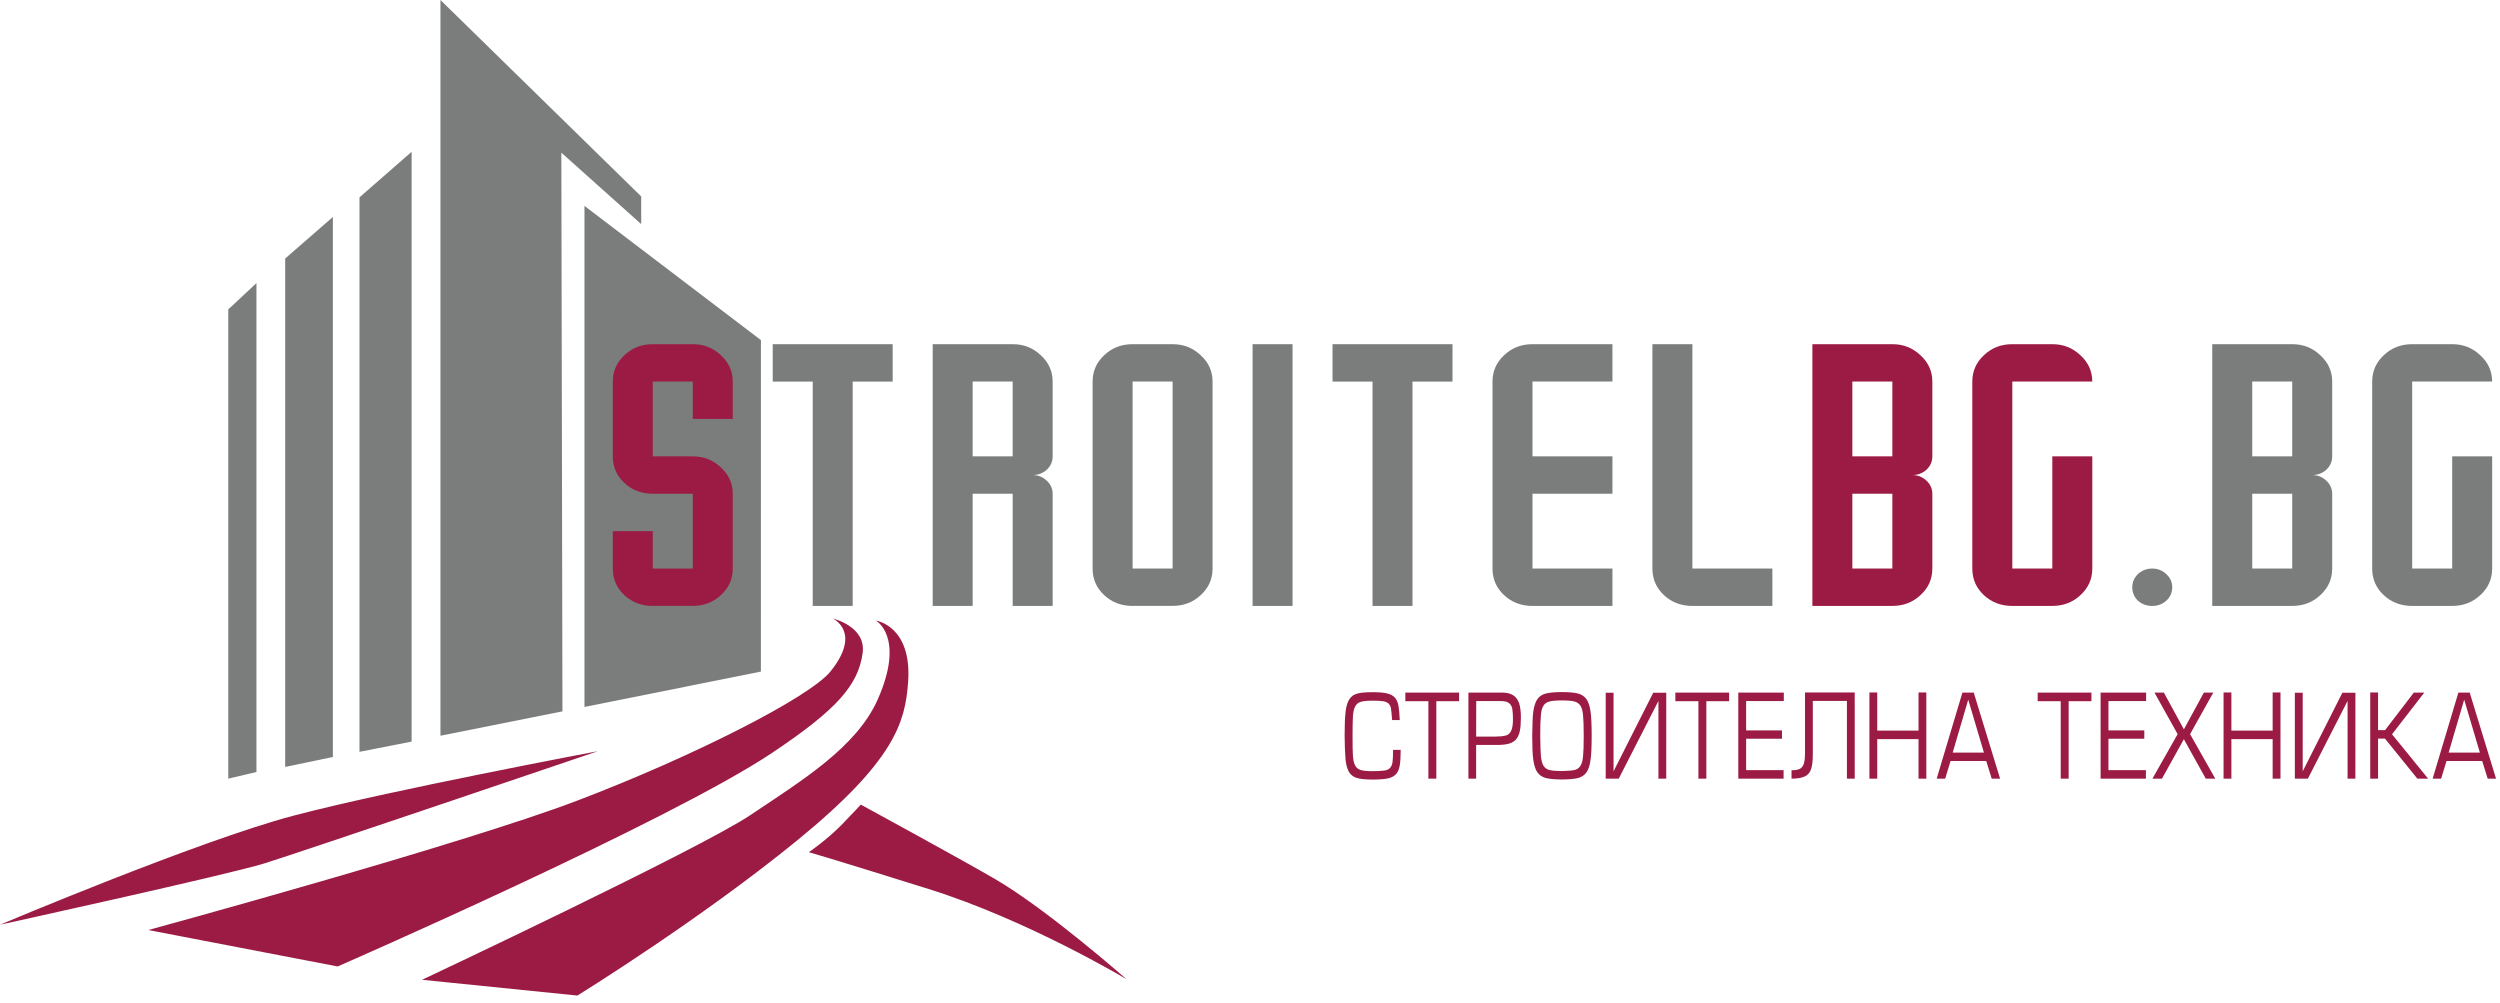 <?xml version="1.0" encoding="utf-8"?>
<!-- Generator: Adobe Illustrator 16.0.0, SVG Export Plug-In . SVG Version: 6.00 Build 0)  -->
<!DOCTYPE svg PUBLIC "-//W3C//DTD SVG 1.1//EN" "http://www.w3.org/Graphics/SVG/1.1/DTD/svg11.dtd">
<svg version="1.1" id="Layer_1" xmlns="http://www.w3.org/2000/svg" xmlns:xlink="http://www.w3.org/1999/xlink" x="0px" y="0px"
	 width="324px" height="130px" viewBox="0 0 324 130" enable-background="new 0 0 324 130" xml:space="preserve">
<path fill="#7B7D7D" d="M75.746,91.621l22.865-4.583l0.003-42.961L75.746,26.684V91.621z M72.894,92.193l-15.812,3.158V0
	l26.017,25.458v3.587L72.75,19.788L72.894,92.193z M46.59,97.436V25.574l6.756-5.902v76.438L46.59,97.436z M36.961,99.395V33.503
	l6.181-5.383v69.985L36.961,99.395z M29.586,100.912V40.095l3.65-3.408v63.364L29.586,100.912z"/>
<path fill="#9C1B45" d="M19.219,120.531c0,0,40.581-11.055,55.604-16.774c15.023-5.719,30.111-13.399,32.801-16.729
	c4.144-5.137,0.301-6.868,0.301-6.868s4.344,1.007,3.873,4.468c-0.567,4.163-3.325,7.325-11.727,12.939
	c-13.362,8.937-56.313,27.686-56.313,27.686L19.219,120.531z M54.698,126.98c0,0,35.992-16.947,42.54-21.338
	c6.766-4.537,13.775-8.812,16.518-14.998c3.593-8.117-0.243-10.219-0.243-10.219s4.724,0.663,4.176,8.016
	c-0.378,5.06-1.627,10.065-14.341,20.449c-12.714,10.383-28.521,20.135-28.521,20.135L54.698,126.98z M0,119.844
	c0,0,25.755-10.885,37.99-14.121c12.232-3.236,39.492-8.369,39.492-8.369S39,110.43,34.251,111.9
	C29.502,113.372,0,119.844,0,119.844z M104.832,110.443c0,0,2.338-1.609,4.203-3.51c1.479-1.513,2.526-2.656,2.526-2.656
	s12.452,6.779,17.325,9.602c6.803,3.941,17.112,13.03,17.112,13.03s-12.741-7.653-25.643-11.692
	C107.463,111.18,104.832,110.443,104.832,110.443z"/>
<path fill="#9C1B45" d="M84.6,78.529c-1.458,0-2.686-0.467-3.684-1.4s-1.498-2.082-1.498-3.445v-4.847H84.6v4.847h5.185V63.99H84.6
	c-1.458,0-2.686-0.467-3.684-1.401s-1.498-2.083-1.498-3.446V49.45c0-1.338,0.5-2.474,1.498-3.408
	c0.998-0.959,2.227-1.438,3.684-1.438h5.185c1.431,0,2.644,0.48,3.644,1.438c1.025,0.935,1.538,2.07,1.538,3.408v4.846h-5.182V49.45
	H84.6v9.693h5.185c1.431,0,2.644,0.48,3.644,1.439c1.025,0.934,1.538,2.07,1.538,3.408v9.693c0,1.36-0.513,2.512-1.538,3.443
	c-1,0.936-2.213,1.398-3.644,1.398H84.6V78.529z"/>
<path fill="#7B7D7D" d="M105.33,78.529V49.452h-5.185v-4.846h15.546v4.846h-5.181v29.077H105.33z M120.877,78.529V44.605h10.365
	c1.431,0,2.644,0.48,3.644,1.438c1.025,0.935,1.538,2.07,1.538,3.408v9.693c0,0.682-0.257,1.262-0.771,1.741
	c-0.513,0.455-1.118,0.682-1.82,0.682c0.702,0,1.309,0.24,1.82,0.72c0.515,0.48,0.771,1.048,0.771,1.704v14.538h-5.182V63.991
	h-5.185v14.538H120.877z M131.241,59.144v-9.693h-5.185v9.693H131.241z M146.787,78.529c-1.458,0-2.688-0.467-3.687-1.4
	c-1-0.934-1.498-2.082-1.498-3.445V49.451c0-1.338,0.498-2.474,1.498-3.408c0.998-0.959,2.229-1.438,3.687-1.438h5.182
	c1.429,0,2.644,0.48,3.642,1.438c1.027,0.935,1.538,2.07,1.538,3.408v24.232c0,1.36-0.512,2.512-1.538,3.443
	c-0.998,0.936-2.213,1.398-3.642,1.398h-5.182V78.529z M151.97,73.684V49.451h-5.182v24.232H151.97L151.97,73.684z M162.334,78.529
	V44.605h5.182v33.924H162.334z M177.879,78.529V49.452h-5.185v-4.846h15.55v4.846h-5.185v29.077H177.879z M198.61,78.529
	c-1.458,0-2.686-0.467-3.684-1.4c-1-0.934-1.498-2.082-1.498-3.445V49.451c0-1.338,0.498-2.474,1.498-3.408
	c0.998-0.959,2.227-1.438,3.684-1.438h10.363v4.846H198.61v9.693h10.363v4.846H198.61v9.693h10.363v4.846H198.61z M219.336,78.529
	c-1.458,0-2.688-0.467-3.687-1.4s-1.498-2.082-1.498-3.445V44.605h5.185v29.079h10.365v4.846H219.336L219.336,78.529z"/>
<path fill="#9C1B45" d="M234.885,78.529V44.605h10.365c1.431,0,2.644,0.48,3.644,1.438c1.025,0.935,1.538,2.07,1.538,3.408v9.693
	c0,0.682-0.257,1.262-0.769,1.741c-0.516,0.455-1.121,0.682-1.823,0.682c0.702,0,1.309,0.24,1.823,0.72
	c0.512,0.48,0.769,1.048,0.769,1.704v9.692c0,1.361-0.513,2.512-1.538,3.444c-1,0.937-2.213,1.399-3.644,1.399h-10.365V78.529z
	 M245.249,59.144v-9.693h-5.185v9.693H245.249z M245.249,73.684V63.99h-5.185v9.693H245.249L245.249,73.684z M260.795,78.529
	c-1.458,0-2.688-0.467-3.687-1.4c-1-0.934-1.498-2.082-1.498-3.445V49.451c0-1.338,0.498-2.474,1.498-3.408
	c0.998-0.959,2.229-1.438,3.687-1.438h5.182c1.429,0,2.646,0.48,3.645,1.438c1.024,0.935,1.538,2.07,1.538,3.408h-10.363v24.232
	h5.182V59.143h5.184v14.541c0,1.361-0.515,2.512-1.538,3.444c-0.998,0.935-2.214,1.399-3.645,1.399h-5.183L260.795,78.529
	L260.795,78.529z"/>
<path fill="#7B7D7D" d="M277.071,77.848c-0.482-0.479-0.729-1.06-0.729-1.742c0-0.652,0.244-1.223,0.729-1.703
	c0.516-0.479,1.137-0.719,1.863-0.719c0.7,0,1.311,0.239,1.821,0.719c0.513,0.48,0.769,1.05,0.769,1.703
	c0,0.685-0.256,1.266-0.769,1.742c-0.513,0.455-1.121,0.685-1.821,0.685C278.205,78.529,277.584,78.303,277.071,77.848z"/>
<path fill="#7B7D7D" d="M286.707,78.529V44.605h10.362c1.434,0,2.646,0.48,3.646,1.438c1.022,0.935,1.538,2.07,1.538,3.408v9.693
	c0,0.682-0.26,1.262-0.771,1.741c-0.513,0.455-1.121,0.682-1.823,0.682c0.702,0,1.312,0.24,1.823,0.72s0.771,1.048,0.771,1.704
	v9.692c0,1.361-0.516,2.512-1.538,3.444c-1,0.937-2.213,1.399-3.646,1.399h-10.362V78.529z M297.071,59.144v-9.693h-5.182v9.693
	H297.071z M297.071,73.684V63.99h-5.182v9.693H297.071L297.071,73.684z M312.616,78.529c-1.458,0-2.686-0.467-3.684-1.4
	c-1-0.934-1.497-2.082-1.497-3.445V49.451c0-1.338,0.497-2.474,1.497-3.408c0.998-0.959,2.227-1.438,3.684-1.438h5.185
	c1.429,0,2.644,0.48,3.642,1.438c1.027,0.935,1.538,2.07,1.538,3.408h-10.363v24.232h5.185V59.143h5.181v14.541
	c0,1.361-0.512,2.512-1.538,3.444c-0.998,0.935-2.213,1.399-3.642,1.399h-5.186L312.616,78.529L312.616,78.529z"/>
<path fill="#9C1B45" d="M181.529,97.187c0,0.871-0.043,1.544-0.122,2.023c-0.088,0.487-0.246,0.862-0.482,1.118
	c-0.249,0.271-0.599,0.453-1.041,0.554c-0.479,0.098-1.138,0.149-1.977,0.149c-0.9,0-1.563-0.063-1.987-0.186
	c-0.45-0.113-0.8-0.354-1.046-0.723c-0.244-0.366-0.405-0.911-0.489-1.637c-0.066-0.705-0.11-1.742-0.123-3.11
	c0-1.359,0.039-2.404,0.123-3.128c0.084-0.713,0.244-1.254,0.494-1.622c0.237-0.378,0.582-0.623,1.026-0.734
	c0.411-0.122,1.075-0.184,2.002-0.184c0.835,0,1.464,0.056,1.894,0.169c0.45,0.113,0.782,0.303,1.001,0.564
	c0.227,0.274,0.372,0.619,0.439,1.037c0.078,0.41,0.134,1.022,0.166,1.84h-0.99c-0.059-0.754-0.105-1.232-0.138-1.438
	c-0.023-0.223-0.111-0.432-0.258-0.635c-0.139-0.164-0.368-0.283-0.689-0.354c-0.348-0.054-0.822-0.082-1.425-0.082
	c-0.691,0-1.211,0.05-1.552,0.151c-0.332,0.098-0.573,0.299-0.725,0.604c-0.146,0.252-0.242,0.656-0.289,1.221
	c-0.035,0.689-0.052,1.555-0.052,2.593c0,1.262,0.017,2.134,0.052,2.61c0.044,0.543,0.143,0.951,0.289,1.222
	c0.143,0.284,0.385,0.481,0.725,0.587c0.333,0.098,0.847,0.146,1.552,0.146c0.622,0,1.124-0.027,1.51-0.082
	c0.327-0.047,0.568-0.158,0.729-0.334c0.166-0.17,0.276-0.425,0.327-0.769c0.049-0.39,0.067-0.914,0.067-1.574h0.989V97.187z
	 M189.099,89.759h-6.968v1.118h2.987v10.037h1.03V90.877h2.949L189.099,89.759L189.099,89.759z M197.107,92.967
	c0-0.725-0.071-1.327-0.221-1.805c-0.167-0.477-0.421-0.828-0.766-1.053c-0.372-0.233-0.858-0.352-1.458-0.352h-4.356v11.154h1.001
	v-4.365h2.728c0.595,0,1.104-0.057,1.524-0.168c0.393-0.117,0.705-0.307,0.931-0.566c0.221-0.257,0.384-0.613,0.482-1.068
	C197.064,94.299,197.107,93.709,197.107,92.967 M196.081,93.203c0,0.682-0.079,1.185-0.232,1.504
	c-0.154,0.328-0.389,0.537-0.701,0.619c-0.344,0.091-0.807,0.135-1.385,0.135h-2.455l0.013-4.6h3.227
	c0.46,0,0.792,0.082,1.002,0.252c0.221,0.153,0.367,0.395,0.438,0.719C196.05,92.225,196.081,92.683,196.081,93.203 M206.28,95.361
	c0-1.396-0.048-2.434-0.14-3.111c-0.099-0.729-0.272-1.27-0.521-1.622c-0.266-0.37-0.634-0.619-1.107-0.749
	c-0.499-0.123-1.192-0.186-2.086-0.186c-0.876,0-1.572,0.063-2.087,0.186c-0.491,0.132-0.863,0.383-1.109,0.749
	c-0.249,0.376-0.423,0.917-0.521,1.622c-0.074,0.557-0.118,1.588-0.135,3.095c0,1.388,0.043,2.418,0.135,3.095
	c0.1,0.725,0.272,1.271,0.521,1.639c0.262,0.367,0.631,0.619,1.109,0.756c0.534,0.121,1.229,0.184,2.087,0.184
	s1.556-0.063,2.086-0.184c0.49-0.139,0.858-0.391,1.107-0.756c0.249-0.352,0.424-0.893,0.521-1.621
	C206.232,97.793,206.28,96.763,206.28,95.361 M205.25,95.363c0,1.184-0.026,2.055-0.083,2.609c-0.038,0.525-0.146,0.943-0.327,1.254
	c-0.177,0.299-0.44,0.487-0.798,0.571c-0.292,0.067-0.83,0.11-1.617,0.131c-0.705,0-1.24-0.044-1.604-0.131
	c-0.344-0.084-0.61-0.272-0.795-0.571c-0.166-0.283-0.277-0.713-0.329-1.285c-0.043-0.588-0.07-1.453-0.082-2.596
	c0-1.197,0.027-2.066,0.082-2.609c0.04-0.563,0.15-0.988,0.329-1.271c0.178-0.283,0.443-0.47,0.795-0.55
	c0.302-0.09,0.836-0.137,1.604-0.137c0.767,0,1.306,0.047,1.617,0.137c0.338,0.08,0.604,0.271,0.798,0.564
	c0.182,0.313,0.289,0.734,0.327,1.271C205.223,93.294,205.25,94.162,205.25,95.363 M215.947,89.775h-1.687l-5.144,10.187V89.775
	H208.1v11.137h1.688l5.145-10.067v10.067h1.013L215.947,89.775L215.947,89.775z M224.094,89.759h-6.969v1.118h2.989v10.037h1.03
	V90.877h2.948L224.094,89.759L224.094,89.759z M231.181,89.759h-5.899v11.153h5.871v-1.104h-4.854v-4.064h4.646v-1.088h-4.646
	v-3.795h4.882V89.759z M240.372,89.742h-6.443v7.828c0,0.646-0.057,1.131-0.167,1.45c-0.123,0.322-0.302,0.535-0.534,0.64
	c-0.242,0.11-0.59,0.166-1.045,0.166v1.086c0.749,0,1.317-0.094,1.715-0.284c0.403-0.187,0.672-0.496,0.812-0.938
	c0.154-0.431,0.232-1.076,0.232-1.938v-6.908h4.419v10.068h1.013L240.372,89.742L240.372,89.742z M249.652,89.742h-1.012v4.947
	h-5.35v-4.947h-1.015v11.17h1.015v-5.119h5.35v5.119h1.012V89.742z M255.796,89.759h-1.466l-3.336,11.153h1.101l0.699-2.289h4.62
	l0.712,2.289h1.087L255.796,89.759z M253.07,97.535l2.014-6.858l2.032,6.858H253.07z M271.05,89.759h-6.968v1.118h2.987v10.037h1.03
	V90.877h2.949L271.05,89.759L271.05,89.759z M278.136,89.759h-5.898v11.153h5.871v-1.104h-4.854v-4.064h4.647v-1.088h-4.647v-3.795
	h4.882L278.136,89.759L278.136,89.759z M283.836,95.143l3.007-5.384h-1.221l-2.59,4.765l-2.593-4.765h-1.223l3.005,5.384
	l-3.267,5.77h1.238l2.838-5.114l2.839,5.114h1.231L283.836,95.143z M295.551,89.742h-1.015v4.947h-5.348v-4.947h-1.015v11.17h1.015
	v-5.119h5.348v5.119h1.015V89.742z M305.261,89.775h-1.688l-5.142,10.187V89.775h-1.019v11.137h1.69l5.143-10.067v10.067h1.014
	L305.261,89.775L305.261,89.775z M310.006,95.162l4.184-5.403h-1.358l-3.729,4.866h-0.907v-4.883h-1.014v11.17h1.014v-5.186h0.896
	l4.195,5.186h1.398L310.006,95.162z M320.072,89.759h-1.465l-3.337,11.153h1.101l0.7-2.289h4.619l0.714,2.289h1.084L320.072,89.759z
	 M317.343,97.535l2.016-6.858l2.031,6.858H317.343z"/>
</svg>
